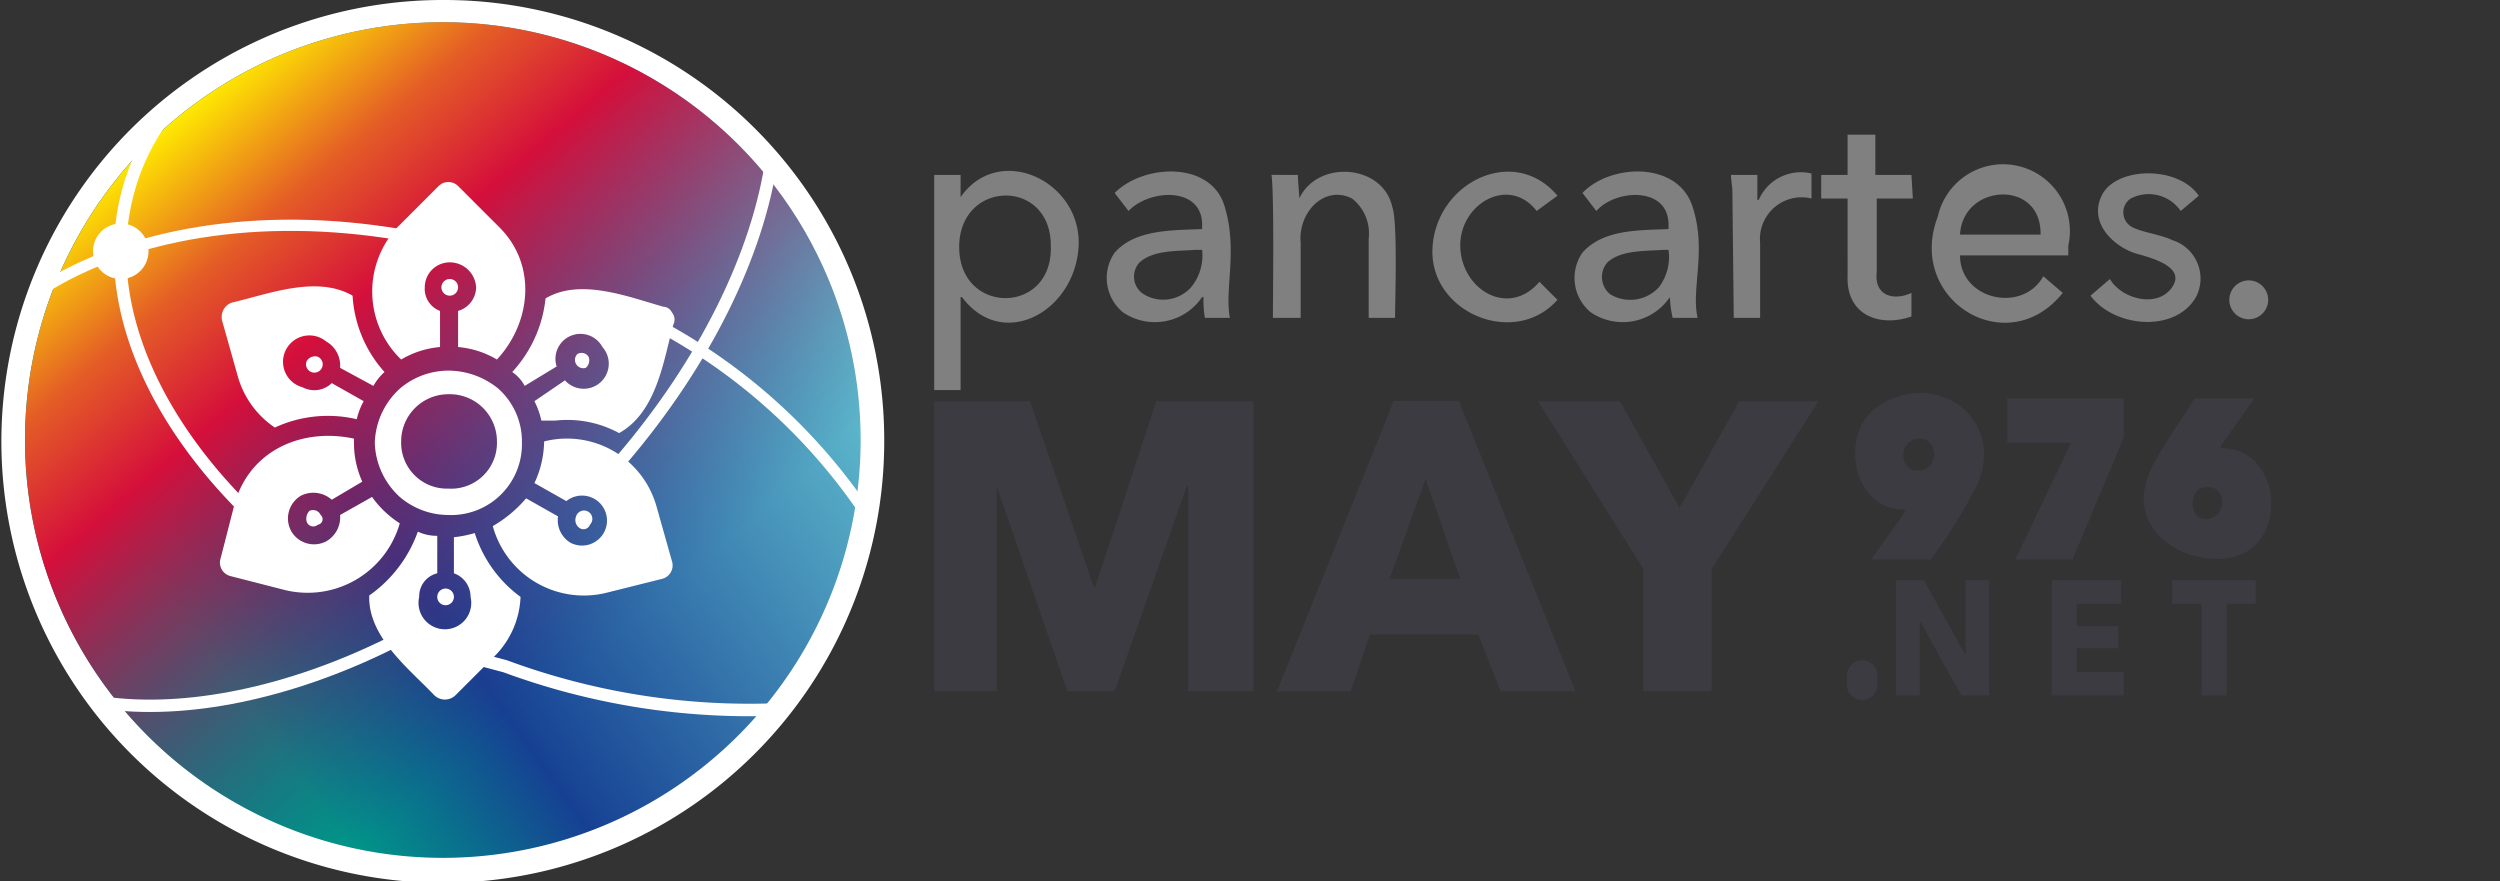 
<svg xmlns="http://www.w3.org/2000/svg" xmlns:xlink="http://www.w3.org/1999/xlink" viewBox="0 0 180.1 63.5">
    <rect x="0" y="0" width="180.1" height="63.5" fill="#333333" stroke="none"/>
    <defs>
      <linearGradient id="deg_1" x1="13.47" y1="44.79" x2="55.47" y2="15.1" gradientUnits="userSpaceOnUse">
        <stop offset="0" stop-color="#009888"/>
        <stop offset="0.29" stop-color="#164193"/>
        <stop offset="1" stop-color="#63c2d0"/>
      </linearGradient>
      <linearGradient id="deg_2" x1="12.29" y1="8.65" x2="44.03" y2="45.96" gradientUnits="userSpaceOnUse">
       <stop offset="0" stop-color="#ffec00"/>
        <stop offset="0.2" stop-color="#e45d26"/>
        <stop offset="0.38" stop-color="#d50f3b"/>
        <stop offset="0.58" stop-color="#a11751" stop-opacity="0.69"/>
        <stop offset="1" stop-color="#312782" stop-opacity="0"/>
      </linearGradient>
    </defs>
  
   <g id="logo_couleur-3" >
          <g id="txt_pancarte_may976">
          <g>
            <path d="M69.2,28.1H67.3V12.6h1.9v1.6h0c2.8-4,8.8-1.1,8.5,3.6s-5.5,7.5-8.4,3.6h-.1Zm6.5-10.3c.1-5-6.6-4.9-6.6,0S75.8,22.7,75.7,17.8Zm10.9-1.5c.1-2.9-3.8-2.7-5.3-1.1l-1-1.3c2.1-2.1,6.9-2.3,7.9.9s0,6,.4,8.1H86.8a7.6,7.6,0,0,1-.1-1.5h-.1a4.1,4.1,0,0,1-5.7,1.1,3.2,3.2,0,0,1-.6-4.3c1.5-1.7,4.2-1.6,6.3-1.7ZM86.1,18c-1.3.1-3,0-4,.9a1.5,1.5,0,0,0,.3,2.3,2.7,2.7,0,0,0,3.4-.5,3.6,3.6,0,0,0,.8-2.7Zm7.4-5.4c0,.5.1,1.3.1,1.7h0c1.3-2.8,6-2.5,6.7.6.4,1.1.2,6.8.2,8H98.6V17.2a3.2,3.2,0,0,0-1.2-2.9c-2-1-3.9,1-3.7,3.2v5.4h-2c0-1.7.1-8.7-.1-10.3Zm17.2,2.6c-2-2.6-5.6-.5-5.5,2.6s3.5,5.1,5.7,2.5l1.3,1.3c-3.1,3.5-9.3.9-9-3.8s5.9-7.4,9-3.7Zm9.5,1.1c.1-2.9-3.8-2.7-5.2-1.1l-1-1.3c2-2.1,6.8-2.3,7.9.9s-.1,6,.4,8.1h-1.8a7.7,7.7,0,0,1-.2-1.5h0a4.1,4.1,0,0,1-5.7,1.1,3.2,3.2,0,0,1-.6-4.3c1.5-1.7,4.1-1.6,6.2-1.7Zm-.4,1.7c-1.3.1-3,0-4,.9a1.6,1.6,0,0,0,.2,2.3,2.8,2.8,0,0,0,3.5-.5,3.6,3.6,0,0,0,.7-2.7Zm5-4.2c0-.4-.1-.8-.1-1.2h1.9v1.8h.1a3.3,3.3,0,0,1,3.8-1.9v1.8a3,3,0,0,0-3.7,3.2v5.4h-1.9Zm13,.5h-2.6v5.3c-.2,1.7,1.2,2.1,2.5,1.5v1.7c-2.3.8-4.7-.1-4.6-2.9V14.3h-1.9V12.6h1.9V9.7h2v2.9h2.6ZM149,17.7v.7h-7.8c0,3.2,4.5,4.2,6,1.5l1.4,1.2c-4,5-11.3.5-9-5.5A4.8,4.8,0,0,1,149,17.7Zm-2-.8c.1-4-5.6-3.7-5.8,0Zm10.1-1.7a2.8,2.8,0,0,0-3.6-.9,1.2,1.2,0,0,0,0,2c.6.4,2.2.6,3,1a2.9,2.9,0,0,1,1.7,4.1c-1.5,2.6-5.9,2.2-7.6-.1l1.4-1.2c.8,1.4,3.3,2.1,4.4.7s-.9-2.1-2.4-2.5-3.6-2.1-2.6-4.2,5.5-2.2,7,0Zm6.3,6.4a1.4,1.4,0,1,1-2.8,0A1.4,1.4,0,0,1,163.4,21.6Z" fill="gray"/>
            <path d="M137.2,36.7c-3.6.1-4.7-5.1-2.2-7.2,4-3.1,9.5.3,7.5,5.3a38.7,38.7,0,0,1-3.4,5.5h-4.3l2.5-3.5h-.1Zm1-2.8c1.5,0,1.5-2.4,0-2.3S136.8,34,138.2,33.9Zm7,6.4,4-8.4h-4.6V28.7H153v2.8l-3.7,8.8Zm14.8-8c3.7-.1,4.8,5.1,2.2,7.2s-9.4-.3-7.4-5.3c.5-1.4,2.6-4.3,3.3-5.5h4.3L160,32.1v.2Zm-1,2.8c-1.4-.1-1.4,2.4,0,2.3S160.5,35,159,35.1ZM135.2,49a1.1,1.1,0,1,1-2.1,0A1.1,1.1,0,1,1,135.2,49Zm6.1,1.1-3-5.4h0v5.4h-1.7V41.8h2l3,5.4h0V41.8h1.7v8.3Zm6.5,0V41.8h5v1.7h-3.2v1.6h3v1.6h-3v1.7H153v1.7Zm12.6-6.6v6.6h-1.8V43.5h-2.1V41.8h6v1.7ZM85.6,49.8V35h-.1L80.3,49.8H76.9L71.8,35h0V49.8H67.3V28.9h6.9l4.6,13.4h.1l4.4-13.4h7V49.8Zm22.5,0-1.6-4.1H98.7l-1.4,4.1H92l8.4-20.9h4.7l8.4,20.9Zm-5.4-15.3-2.6,7.2h5.1ZM123.3,41v8.8h-4.9V41l-7.6-12.1h5.9l4.3,7.7,4.3-7.7H131Z" fill="#3d3b42"/>
          </g>
        </g>
        <g>
          <g>
            <path d="M31.9,62.7a31,31,0,1,1,31-31A31,31,0,0,1,31.9,62.7Z" fill="url(#deg_1)"/>
            <path d="M31.9,1.6A30.1,30.1,0,1,1,1.8,31.7,30.1,30.1,0,0,1,31.9,1.6m0-1.6A31.8,31.8,0,1,0,63.7,31.7,31.7,31.7,0,0,0,31.9,0Z" fill="#fff"/>
          </g>
          <circle cx="31.9" cy="31.7" r="30.1" fill="url(#deg_2)"/>
        </g>
        <g>
          <path d="M17.2,36.2c-7.1-7.3-10.3-16-7.6-23.6a16.4,16.4,0,0,1,3.2-5.4" fill="none" stroke="#fff" stroke-miterlimit="10" stroke-width="0.9"/>
          <path d="M56.2,51.1A50.8,50.8,0,0,1,36.4,48l-1.5-.4" fill="none" stroke="#fff" stroke-miterlimit="10" stroke-width="0.9"/>
          <path d="M47.9,23.7A41.7,41.7,0,0,1,62.4,37" fill="none" stroke="#fff" stroke-miterlimit="10" stroke-width="0.81"/>
          <path d="M2.9,20.9c6.4-4.1,15.8-5.7,25.9-4" fill="none" stroke="#fff" stroke-miterlimit="10" stroke-width="0.81"/>
          <path d="M28,46.4c-7.1,3.5-14.6,5.1-20.7,4.2" fill="none" stroke="#fff" stroke-miterlimit="10" stroke-width="0.89"/>
          <path d="M55.6,11.4c-1,7-4.9,14.8-10.8,21.7" fill="none" stroke="#fff" stroke-miterlimit="10" stroke-width="0.89"/>
        </g>
        <circle cx="8.7" cy="18.1" r="2" fill="#fff"/>
        <path d="M37.6,31.9a5.1,5.1,0,0,1-5.3,5.2h0a5.4,5.4,0,0,1-3.5-1.3A5.5,5.5,0,0,1,27,31.9h0a5.5,5.5,0,0,1,1.8-3.9,5.4,5.4,0,0,1,3.5-1.3h0a5.7,5.7,0,0,1,3.6,1.3,5.1,5.1,0,0,1,1.7,3.9h0Zm-5.3-3.5h0a3.4,3.4,0,0,0-3.4,3.4,3.3,3.3,0,0,0,3.4,3.4h0a3.3,3.3,0,0,0,3.5-3.4A3.4,3.4,0,0,0,32.3,28.4Zm.1-8.3a.6.6,0,1,0,.6.6A.6.6,0,0,0,32.4,20.1Zm-.3,23.5a.6.6,0,0,0,0-1.2.6.6,0,1,0,0,1.2ZM17.1,27a6.6,6.6,0,0,0,2.7,3.8,9.1,9.1,0,0,1,5.9-.6h0a5,5,0,0,1,.5-1.3l-2.3-1.3a1.8,1.8,0,0,1-2.1.3,1.9,1.9,0,1,1,1.7-3.3,2,2,0,0,1,1,1.9l2.4,1.3a3.9,3.9,0,0,1,.8-1h0a9,9,0,0,1-2.3-5.5c-2.6-1.5-6.1-.1-8.7.5a1.1,1.1,0,0,0-.7,1.3Zm25.1-.5a.7.7,0,0,0,.2-.8.6.6,0,0,0-.8-.2.6.6,0,0,0,.6,1Zm-13.3-.6a6.6,6.6,0,0,1,2.8-.9V22.4a1.7,1.7,0,0,1-1.1-1.7,1.8,1.8,0,0,1,1.8-1.8,1.9,1.9,0,0,1,1.9,1.8A1.8,1.8,0,0,1,33,22.4V25a6.6,6.6,0,0,1,2.8.9h0c2.5-2.7,2.9-6.9.1-9.6L33,13.4a1,1,0,0,0-1.4,0l-2.9,2.9a6.8,6.8,0,0,0,.2,9.6Zm-6.8.1a.6.6,0,1,0,.8-.3A.7.7,0,0,0,22.1,26ZM42.5,37.8a.6.6,0,1,0-1-.6.7.7,0,0,0,.2.8A.5.5,0,0,0,42.5,37.8Zm5.9-15.3a.7.7,0,0,0-.6-.4c-2.5-.7-6-2.1-8.5-.6a9.2,9.2,0,0,1-2.4,5.3,2.8,2.8,0,0,1,.9,1l2.3-1.4A1.8,1.8,0,0,1,43.4,25a1.8,1.8,0,0,1-2.7,2.4l-2.2,1.5a5.8,5.8,0,0,1,.5,1.4h1a7.8,7.8,0,0,1,4.6.9c2.7-1.5,3.2-5.2,3.9-7.8A.8.8,0,0,0,48.4,22.5Zm-1.1,14a6.7,6.7,0,0,0-8.1-4.7h0a7.3,7.3,0,0,1-.7,3l2.3,1.3a1.8,1.8,0,1,1,.3,3,1.9,1.9,0,0,1-.9-1.9l-2.3-1.3a9.1,9.1,0,0,1-2.4,2,6.8,6.8,0,0,0,8.2,4.8l4-1a1,1,0,0,0,.7-1.3ZM28.8,37.7h0a7.3,7.3,0,0,1-2-1.9l-2.3,1.3a2,2,0,0,1-1,1.9,1.9,1.9,0,0,1-2.5-.7,1.9,1.9,0,0,1,.7-2.6,2,2,0,0,1,2.2.3l2.2-1.3a6.8,6.8,0,0,1-.6-2.9v-.2h0c-3.7-.8-7.5.8-8.6,4.7l-1,3.9a1,1,0,0,0,.7,1.3l3.9,1A6.9,6.9,0,0,0,28.8,37.7Zm5.4.7a8,8,0,0,1-1.5.3v2.6A1.8,1.8,0,0,1,33.9,43a1.9,1.9,0,1,1-3.7,0,1.7,1.7,0,0,1,1.3-1.7V38.6a3.2,3.2,0,0,1-1.4-.3,9.5,9.5,0,0,1-3.5,4.6c-.1,3,2.9,5.3,4.7,7.2a1.1,1.1,0,0,0,1.5,0l2.9-2.9A6.4,6.4,0,0,0,37.5,43,9.1,9.1,0,0,1,34.2,38.4ZM22.3,36.8a.8.8,0,0,0-.2.8.5.5,0,0,0,.8.2.4.4,0,0,0,.2-.7A.6.6,0,0,0,22.3,36.8Z" fill="#fff"/>
      </g>
  
  </svg>